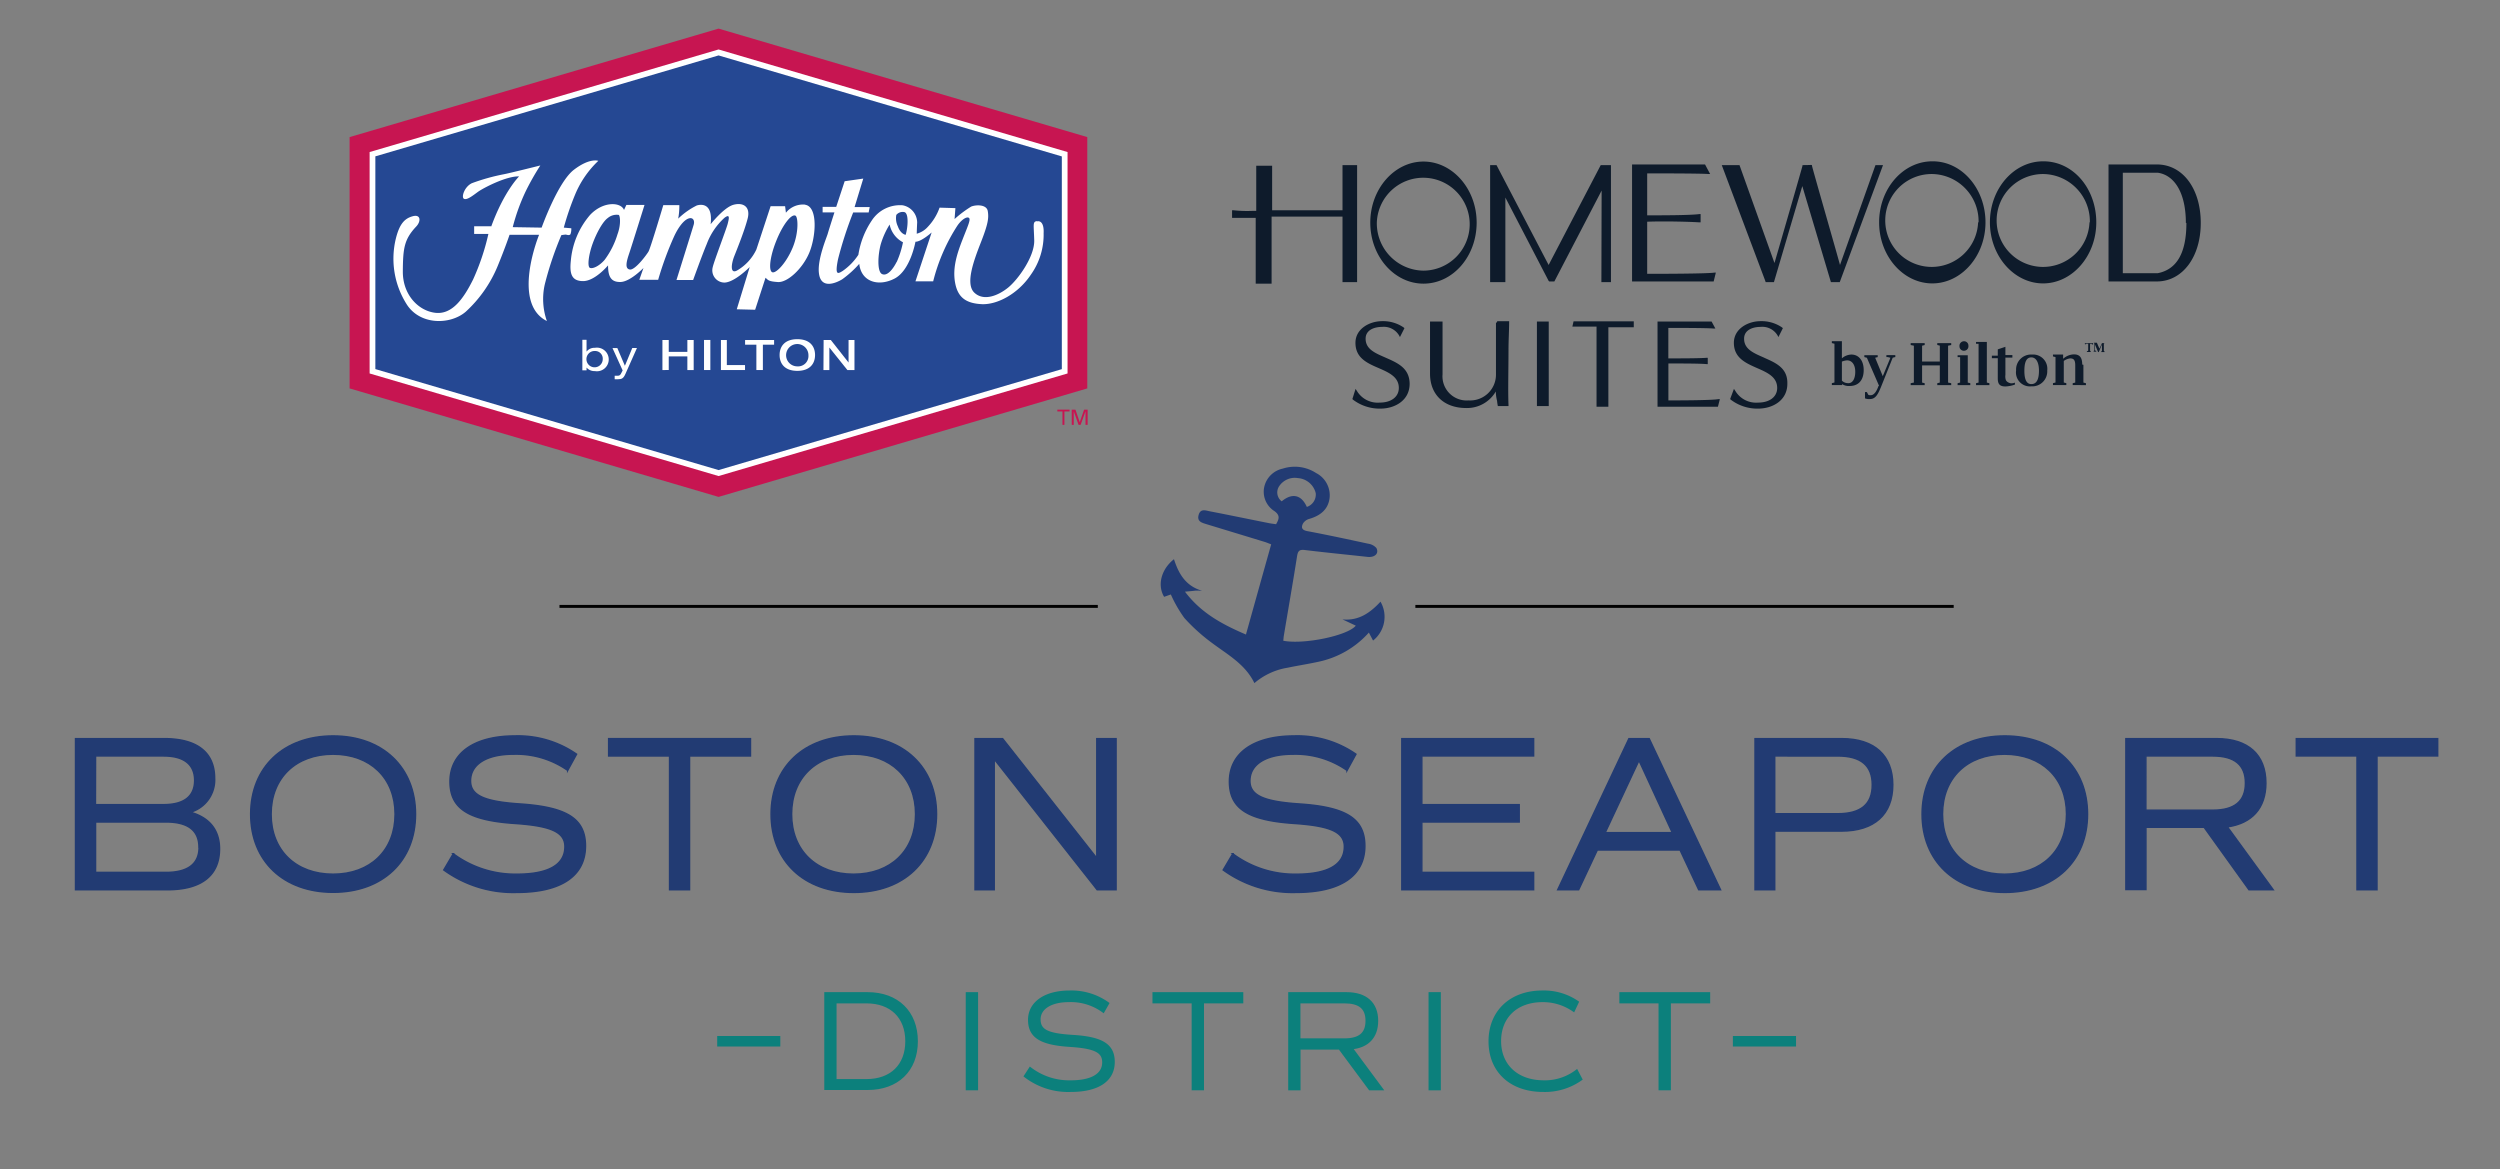 <?xml version="1.0" encoding="UTF-8"?> <svg xmlns="http://www.w3.org/2000/svg" xmlns:xlink="http://www.w3.org/1999/xlink" width="423.07" height="197.88" viewBox="0 0 423.07 197.88"><rect x="0" y="0" width="423.07" height="197.88" fill="#808080" stroke="none"/><defs><clipPath id="a"><rect x="52.92" width="135.84" height="84.91" style="fill:none"></rect></clipPath><clipPath id="b"><rect x="-1636.77" y="-29.82" width="2584.27" height="284.62" style="fill:none"></rect></clipPath><clipPath id="o"><rect x="522.81" y="1.81" width="135.79" height="87" style="fill:none"></rect></clipPath></defs><g style="clip-path:url(#a)"><g style="clip-path:url(#b)"><path d="M59.16,65.73V23.2L121.6,4.84,184,23.2V65.73L121.6,84.09Z" style="fill:#c71551;fill-rule:evenodd"></path></g><g style="clip-path:url(#b)"><path d="M62.55,63.2V25.73L121.6,8.37l59.06,17.36V63.2L121.6,80.56Z" style="fill:#fff;fill-rule:evenodd"></path></g><g style="clip-path:url(#b)"><path d="M121.6,9.38,63.52,26.46v36L121.6,79.55l58.09-17.08v-36Z" style="fill:#254893;fill-rule:evenodd"></path></g><g style="clip-path:url(#b)"><path d="M136.25,34.63A3.69,3.69,0,0,0,133,36l-.14-1.11h-2.45L128,42.22a8.08,8.08,0,0,1-3.28,3.56c-1.18.63-1-1.07-.44-2.48S126,39,126.52,37s-.74-2.79-2.38-2.35-3.88,3.3-3.88,3.3c.37-3.22-1.2-3.51-2.34-3.18A12.45,12.45,0,0,0,114.77,37a11.59,11.59,0,0,0,.19-2.29h-2.71s-2.12,7.13-2.49,7.83c-.23.43-2.26,3.22-3.18,3.07s-.52-1.48-.07-2.82,2.56-8.11,2.56-8.11H106l-.4.85c-.51-1.34-3.52-1.53-5.75.85a13.69,13.69,0,0,0-3.25,7.75c-.22,2.11.07,3.44,2.08,3.44s4.22-2.66,4.22-2.66c0,1.86.47,2.85,2.11,2.81s3.88-2.37,3.88-2.37l-.7,2h3.19A55.16,55.16,0,0,1,114.08,40c.69-1.49,1.57-2.68,2.38-3s1.13.33.94,1-2.92,9.38-2.92,9.38l2.82,0s1.49-4.15,2.3-6.08a11.33,11.33,0,0,1,3-4.44c1-.75.76.15.55,1s-2.32,6.37-2.53,7.33a2.07,2.07,0,0,0,1.94,2.63c1.72,0,4.31-2.63,4.31-2.63l-2.19,7.15,3.11.08L129.55,47c.44.4.48.62,2.09.73s4.16-2.23,5.3-4.93,1.53-7.81-.69-8.15m-31.72,4.89A14.06,14.06,0,0,1,102.3,44c-.88,1-1.94,1.52-2.45,1.34s-.22-2.3.44-4.11,1.72-3.75,2.57-4.34a2.32,2.32,0,0,1,1.85-.52c.22.12.41,1.53-.18,3.19m29.63,2.3c-1.06,2.59-2.79,4.41-3.44,4.22s-.51-2.37.59-5.18,2.58-4.72,3.29-4.41c.45.17.62,2.77-.44,5.37m41.3-4.45c-.74.15-.51.55-.44,3.27s-2.72,6.62-4.43,8-4.13,2.33-5.7.85S164.78,44.12,166,41s1.35-4.11,1.16-5.27-2-1.1-2.81-.77a19.14,19.14,0,0,0-2.81,2.11l.14-1.85L159,35.14a9.06,9.06,0,0,1-2,3.26,3.85,3.85,0,0,1-1.86,1.15s0-.43.07-1.92a3,3,0,0,0-2.46-2.89,5.7,5.7,0,0,0-5.23,2.59,14.21,14.21,0,0,0-2.26,5.79,9.93,9.93,0,0,1-2.67,2.74c-.77.47-1.35.86-.77-2a64.92,64.92,0,0,1,2.56-7.9H147l.18-.92-2.56,0,1.47-4.82-3.15.45-1.43,4.34-2.3,0v.93h2s-1,3.11-1.14,3.63-1.76,4.3-1.49,6.62c.3,2.79,2.81,1.76,3.94,1.08a17.26,17.26,0,0,0,2.89-2.62c.34,3.11,3.33,3.89,6,2.48s3.51-6.22,3.51-6.22c1,0,2.74-1.57,2.74-1.57l-2.74,8.27h3a31.29,31.29,0,0,1,4.14-9.49c.8-1.12,1.65-1.52,1.94-1.22s-.26,1.44-1.14,3.71-1.68,4.67-1.24,7.18,1.8,3.53,4.46,3.68,6.21-1.74,8.38-5a11.64,11.64,0,0,0,2.15-7c.08-1.55-.43-2.19-1.16-2M151.75,44.3c-.65,1.29-1.61,2.48-2.48,2.08s-.7-3.31-.22-5.05a13.54,13.54,0,0,1,1.5-3.33,4.39,4.39,0,0,0,2.26,3,15.76,15.76,0,0,1-1.06,3.34m1.51-4.6s-.85-.11-1.32-1.44a3.14,3.14,0,0,1-.26-1.93,1.4,1.4,0,0,1,1.39-.47c.77.25.55,2.73.19,3.84M83.1,38.29H80.24l0,1.3,2.41,0a39.39,39.39,0,0,1-2.59,7.71c-1.61,3.23-3.55,6-6.44,5.63s-5.48-3.11-5.45-7,.21-5.42,2.27-7.6c.84-.89.76-2.1-.58-1.74S67.63,37.82,67,40.33a14.38,14.38,0,0,0,1.75,11.05C71,55.09,76.22,55,78.82,52.75A21.67,21.67,0,0,0,84.23,45c1.32-3.22,2-5.27,2-5.27h5s-4.75,11.57,1.32,14.6a11.21,11.21,0,0,1-.36-6.19A55.76,55.76,0,0,1,95,39.79s.58-.09.73-.09.62.22.81-.07a2.54,2.54,0,0,0,.14-1l-1.27-.11a46.85,46.85,0,0,1,1.93-5.63,16.64,16.64,0,0,1,3.91-5.67s-1.42-.56-4.13,1.51-5.46,9.79-5.46,9.79l-4.89-.08a33.61,33.61,0,0,1,2.16-6A42.87,42.87,0,0,1,91.44,28s-5.3,1.33-6.14,1.48A34.7,34.7,0,0,0,79.86,31c-1.27.6-1.83,2.37-1.35,2.64s1.47-.51,2.34-1.15,4.81-2.71,7-2.64c0,0-2.52,2.45-4.72,8.48" style="fill:#fff;fill-rule:evenodd"></path></g><g style="clip-path:url(#b)"><path d="M179.8,71.9V69.63h-.87v-.31H181v.31h-.87V71.9Z" style="fill:#c71551"></path></g><g style="clip-path:url(#b)"><path d="M181.36,69.33H182l.72,2.12.74-2.12h.6V71.9h-.36V69.59l-.83,2.31h-.35l-.81-2.29V71.9h-.34Z" style="fill:#c71551"></path></g><g style="clip-path:url(#b)"><path d="M98.55,57.5h.71v2h0a1.67,1.67,0,0,1,1.41-.64,2,2,0,1,1,0,3.94,1.77,1.77,0,0,1-1.41-.6h0v.47h-.71Zm2,1.9A1.38,1.38,0,1,0,102,60.78a1.29,1.29,0,0,0-1.37-1.38" style="fill:#fff"></path></g><g style="clip-path:url(#b)"><path d="M107,58.89h.79l-1.94,4.37c-.35.79-.63.92-1.29.92l-.54,0v-.59h.41c.45,0,.54-.09.77-.57l.17-.33-1.72-3.79h.82l1.28,3Z" style="fill:#fff"></path></g><g style="clip-path:url(#b)"><path d="M112.1,57.54h1.07v2h3.15v-2h1.07v5.08h-1.07V60.31h-3.15v2.31H112.1Z" style="fill:#fff"></path></g><g style="clip-path:url(#b)"><path d="M119.14,57.53h1.07v5.09h-1.07Z" style="fill:#fff"></path><path d="M122,57.54H123v4.24h3.08v.84H122Z" style="fill:#fff"></path></g><g style="clip-path:url(#b)"><path d="M128,58.33h-1.91v-.79H131v.79h-1.9v4.29H128Z" style="fill:#fff"></path></g><g style="clip-path:url(#b)"><path d="M131.93,60.08c0-1.43.84-2.68,3-2.68s3,1.25,3,2.68-.84,2.68-3,2.68-3-1.25-3-2.68m4.88,0A1.89,1.89,0,1,0,134.92,62a1.76,1.76,0,0,0,1.89-1.89" style="fill:#fff"></path></g><g style="clip-path:url(#b)"><path d="M139.38,57.54h1.22l3,3.81h0V57.54h1v5.08h-1.2l-3.05-3.81h0v3.81h-1Z" style="fill:#fff"></path></g></g><path d="M365,27.83h-8.18v19.8H365c4.3,0,7.43-4.09,7.43-9.9S369.37,27.83,365,27.83Zm5,9.9c0,5.06-1.61,7.86-4.84,8.5h-5.92v-17h5.92C368.08,29.66,369.91,32.78,369.91,37.73Zm-52.62-9.79-6,16.9c-.76-2.8-4.74-16.58-4.74-16.79s0-.11-1.5-.11h-.11v.11c0,.11-3.45,12.05-4.74,16.46l-5.92-16.57h-3l7.32,19.48.11.32h1.4L305,31.49l4.84,16.25h1.5l7.32-19.8Zm-90,7.64H215.28V28.05h-2.69v7.64h-.75a21.36,21.36,0,0,1-3.12-.11h-.22v1.29h4V48h2.69V36.66h12V47.74h2.47V27.94h-2.47v7.64ZM271,47.74h1.62V27.94h-1.73l-8.82,16.9-8.82-16.9h-1.08v19.8h2.58V33.43l7.32,14.1.11.1h.86l8-15.38Zm19.37-1.61h-.21c-1.3.21-10.23.21-11.41.21V37.52c2.91-.11,7.21,0,8.82.11h.22v-1.4h-.22c-1.5.21-6.56.21-8.5.21h-.32v-7.1c1.18,0,9,0,10.33.11h.32l-.86-1.62H276.19v19.8H290ZM240.89,48c5,0,9-4.63,9-10.33s-4.09-10.33-9-10.33-9,4.62-9,10.33S235.94,48,240.89,48ZM233,37.63a7.86,7.86,0,1,1,7.85,8.17A8,8,0,0,1,233,37.63Zm94-10.33c-4.95,0-9,4.62-9,10.33s4.08,10.33,9,10.33,9-4.63,9-10.33S332,27.3,327.08,27.3Zm7.75,10.33A7.86,7.86,0,1,1,327,29.45,8,8,0,0,1,334.83,37.63Zm11-10.33c-4.95,0-9,4.62-9,10.33s4.09,10.33,9,10.33,9-4.63,9-10.33S350.86,27.3,345.81,27.3Zm7.85,10.33a7.86,7.86,0,1,1-7.85-8.18A8,8,0,0,1,353.66,37.63Z" style="fill:#0e1b2b"></path><path d="M332.36,59.36a.76.76,0,0,0,.75-.86.73.73,0,0,0-.75-.75.77.77,0,0,0-.76.86A.74.74,0,0,0,332.36,59.36ZM313.31,60a2.55,2.55,0,0,0-1.61.64v-2.9H310v.32l.44.11v6.56l-.44.11v.32h1.73V65a2.09,2.09,0,0,0,1.29.32c1.5,0,2.37-1,2.37-2.69S314.49,60,313.31,60Zm-.54,4.84a1.43,1.43,0,0,1-1.07-.43V61.19a3.12,3.12,0,0,1,.86-.21c.86,0,1.4.75,1.4,1.93S313.53,64.85,312.77,64.85Zm15.07-6.46.43.11v2.69h-3V58.5l.44-.11v-.32h-2.37v.32l.54.11v6.24l-.54.11v.32h2.37v-.32l-.44-.11v-2.9h3v2.9l-.43.11v.32h2.36v-.32l-.53-.11V58.5l.53-.11v-.32h-2.36Zm25-.1h.11v-.11h.43v1.18l-.22.11v.11h.65v-.11l-.11-.11V58.18H354v.11h.21v-.22h-1.4Zm-33.36,2.15.43.11-1.29,3.12-1.29-3.12.43-.11v-.32h-2.26v.32l.43.11,2.05,4.73-.11.11c-.22.64-.65,1.5-1.29,1.5-.22,0-.32,0-.43-.1l-.22-.43h-.32v1.07a2,2,0,0,0,.86.11c1,0,1.4-1,1.83-2l2-5,.44-.11v-.32h-1.51v.32ZM343.87,60a2.54,2.54,0,0,0-2.69,2.69,2.36,2.36,0,0,0,2.58,2.69,2.54,2.54,0,0,0,2.69-2.69A2.41,2.41,0,0,0,343.87,60ZM343.76,65c-.75,0-1.18-.65-1.18-2.26s.43-2.26,1.18-2.26,1.29.75,1.29,2.26S344.62,65,343.76,65ZM355.28,59l-.43-1h-.54l.11.11v1.18l-.11.11v.11h.43v-.11l-.22-.11V58.29l.54,1.29h.11l.54-1.29v1.07l-.11.11v.11h.54v-.11l-.11-.11V58.18l.11-.11h-.43Zm-2.91,2.69c0-1.18-.43-1.72-1.4-1.72a2.82,2.82,0,0,0-1.83.75V60h-1.72v.32l.43.11v4.3l-.43.11v.32h2.26v-.32l-.43-.11V61.08a2.3,2.3,0,0,1,1.08-.43c.64,0,.86.33.86,1.19v2.9l-.43.11v.32H353v-.32l-.43-.11v-3Zm-13,1.83v-3h1.18v-.43h-1.18v-1.4l-1.29.43v1.07h-1v.43h1V64c0,.86.21,1.4,1.29,1.4a5.4,5.4,0,0,0,1.61-.32v-.33a1.55,1.55,0,0,1-.75.11C339.46,64.63,339.35,64.31,339.35,63.56ZM333,60.12h-1.72v.32h.43v4.3l-.43.11v.32h2.15v-.32l-.43-.11Zm3.23-2.26H334.4v.32h.43v6.56l-.43.11v.32h2.26v-.32l-.43-.11Z" style="fill:#0e1b2b"></path><path d="M234.54,60.55c-1.72-.76-3.44-1.4-3.44-3.23,0-1.51,1.51-2,2.8-2a3,3,0,0,1,2.9,1.51l.11.21.76-1.5-.11-.11a6.14,6.14,0,0,0-3.66-1.08c-2.15,0-4.52,1.3-4.52,3.66,0,2.59,2,3.45,4,4.31,1.72.75,3.34,1.5,3.34,3.33,0,1.51-1.29,2.48-3.23,2.48a4.1,4.1,0,0,1-3.88-2l-.21-.32-.54,1.72.11.11a7.45,7.45,0,0,0,4.63,1.51c2.47,0,4.95-1.4,4.95-4.2C238.53,62.27,236.48,61.41,234.54,60.55Zm18.62-5.92v8.71a4.36,4.36,0,0,1-4.63,4.42,4.09,4.09,0,0,1-4.41-4.42V54.41H242v8.83c0,3.55,2.37,5.81,6.13,5.81a5.63,5.63,0,0,0,5-2.8,7.11,7.11,0,0,0,.22,1.61,6,6,0,0,0,.11.76v.1h1.82v-.21c-.1-2.58,0-5.92,0-9.15,0-1.83.11-3.44.11-5h-2l-.11.22Zm8.93,0v-.22h-2V68.72h2Zm4,.64h4.09V68.83h2V55.38h4.3v-1H266.29Zm32.5,5.28c-1.72-.76-3.44-1.4-3.44-3.23,0-1.51,1.5-2,2.79-2a3,3,0,0,1,2.91,1.51l.11.21.75-1.5-.11-.11a6.12,6.12,0,0,0-3.66-1.08c-2.15,0-4.52,1.3-4.52,3.66,0,2.59,2.05,3.45,4,4.31,1.72.75,3.33,1.5,3.33,3.33,0,1.51-1.29,2.48-3.23,2.48a4.1,4.1,0,0,1-3.87-2l-.22-.32-.64,1.72.11.11a7.42,7.42,0,0,0,4.62,1.51c2.48,0,4.95-1.4,4.95-4.2C302.55,62.27,300.51,61.41,298.57,60.55Zm-16.25,7.21V61.51c2.15,0,5.38,0,6.46.11H289V60.55h-.21c-1.19.1-4.85.1-6.24.1h-.22V55.49c1,0,6.67,0,7.64.11h.32l-.64-1.19h-9.15V68.83h10.22l.33-1.29h-.22C289.75,67.76,283.4,67.76,282.32,67.76Z" style="fill:#0e1b2b"></path><path d="M37.15,143.65c0,4.52-3.08,6.92-8.83,6.92H12.78V125h15c5.57,0,8.54,2.33,8.54,6.69a5.68,5.68,0,0,1-4.1,5.76C35.42,138.35,37.15,140.45,37.15,143.65Zm-21-7.48H27.68c3.46,0,5.26-1.4,5.26-4.1s-1.8-4.14-5.26-4.14H16.17Zm17.52,7.22c0-2.86-1.84-4.29-5.6-4.29H16.17v8.54H28.09C31.78,147.64,33.69,146.21,33.69,143.39Z" style="fill:#223b73;stroke:#223b73;stroke-miterlimit:10;stroke-width:0.25px"></path><path d="M42.42,137.78c0-7.93,5.56-13.24,13.95-13.24s13.95,5.31,13.95,13.24S64.76,151,56.37,151,42.42,145.72,42.42,137.78Zm24.44,0c0-6.13-4.21-10.15-10.49-10.15s-10.49,4-10.49,10.15,4.21,10.16,10.49,10.16S66.86,143.92,66.86,137.78Z" style="fill:#223b73;stroke:#223b73;stroke-miterlimit:10;stroke-width:0.25px"></path><path d="M75.1,147.22l1.61-2.74a17.62,17.62,0,0,0,10.76,3.46c5.31,0,8.13-1.58,8.13-4.66,0-2.45-2.3-3.5-8.35-3.92-8-.52-11.1-2.52-11.1-7.1,0-4.82,4.1-7.72,11-7.72a17.36,17.36,0,0,1,10.42,3.09l-1.5,2.74a15.23,15.23,0,0,0-9.18-2.74c-4.51,0-7.26,1.69-7.26,4.51,0,2.45,2.26,3.5,8.35,3.91,8,.53,11.1,2.52,11.1,7.11,0,5.08-4.14,7.86-11.63,7.86A20,20,0,0,1,75.1,147.22Z" style="fill:#223b73;stroke:#223b73;stroke-miterlimit:10;stroke-width:0.25px"></path><path d="M127,127.93H116.69v22.64h-3.38V127.93H103V125H127Z" style="fill:#223b73;stroke:#223b73;stroke-miterlimit:10;stroke-width:0.25px"></path><path d="M130.49,137.78c0-7.93,5.57-13.24,14-13.24s14,5.31,14,13.24-5.56,13.24-14,13.24S130.49,145.72,130.49,137.78Zm24.45,0c0-6.13-4.21-10.15-10.49-10.15s-10.49,4-10.49,10.15,4.21,10.16,10.49,10.16S154.94,143.92,154.94,137.78Z" style="fill:#223b73;stroke:#223b73;stroke-miterlimit:10;stroke-width:0.25px"></path><path d="M188.87,125v25.57h-3.2l-17.42-22.11v22.11H165V125h4.67l15.94,20.23V125Z" style="fill:#223b73;stroke:#223b73;stroke-miterlimit:10;stroke-width:0.25px"></path><path d="M207,147.22l1.62-2.74a17.56,17.56,0,0,0,10.75,3.46c5.31,0,8.13-1.58,8.13-4.66,0-2.45-2.3-3.5-8.35-3.92-8-.52-11.1-2.52-11.1-7.1,0-4.82,4.1-7.72,11-7.72a17.33,17.33,0,0,1,10.41,3.09l-1.5,2.74a15.23,15.23,0,0,0-9.18-2.74c-4.51,0-7.26,1.69-7.26,4.51,0,2.45,2.26,3.5,8.35,3.91,8,.53,11.1,2.52,11.1,7.11,0,5.08-4.14,7.86-11.62,7.86A20,20,0,0,1,207,147.22Z" style="fill:#223b73;stroke:#223b73;stroke-miterlimit:10;stroke-width:0.25px"></path><path d="M240.61,127.93v8.24h16.48v2.93H240.61v8.54h18.92v2.93h-22.3V125h22.3v2.93Z" style="fill:#223b73;stroke:#223b73;stroke-miterlimit:10;stroke-width:0.25px"></path><path d="M284.31,143.84h-14l-3.16,6.73h-3.54L275.66,125h3.43l12.07,25.57h-3.69Zm-12.67-2.93H283l-5.64-12.23Z" style="fill:#223b73;stroke:#223b73;stroke-miterlimit:10;stroke-width:0.25px"></path><path d="M320.31,132.82c0,5-3.13,7.82-8.69,7.82H300.33v9.93H297V125h14.67C317.18,125,320.31,127.82,320.31,132.82Zm-3.47,0c0-3.27-1.91-4.89-5.86-4.89H300.33v9.78H311C314.93,137.71,316.84,136.09,316.84,132.82Z" style="fill:#223b73;stroke:#223b73;stroke-miterlimit:10;stroke-width:0.25px"></path><path d="M325.27,137.78c0-7.93,5.56-13.24,14-13.24s14,5.31,14,13.24-5.57,13.24-14,13.24S325.27,145.72,325.27,137.78Zm24.44,0c0-6.13-4.21-10.15-10.49-10.15s-10.49,4-10.49,10.15,4.21,10.16,10.49,10.16S349.71,143.92,349.71,137.78Z" style="fill:#223b73;stroke:#223b73;stroke-miterlimit:10;stroke-width:0.25px"></path><path d="M380.59,150.57,373,140h-9.85v10.53h-3.39V125H375.1c5.34,0,8.35,2.7,8.35,7.52,0,4.21-2.33,6.81-6.51,7.41l7.75,10.64Zm-17.45-13.46h11.32c3.69,0,5.53-1.51,5.53-4.59s-1.84-4.59-5.53-4.59H363.14Z" style="fill:#223b73;stroke:#223b73;stroke-miterlimit:10;stroke-width:0.25px"></path><path d="M412.52,127.93H402.25v22.64h-3.38V127.93H388.6V125h23.92Z" style="fill:#223b73;stroke:#223b73;stroke-miterlimit:10;stroke-width:0.25px"></path><path d="M121.62,175.57H131.8v1.28H121.62Z" style="fill:#0c807c;stroke:#0c807c;stroke-miterlimit:10;stroke-width:0.5px"></path><path d="M155.08,176.21c0,4.9-3.24,8-8.26,8h-7.08V168.15h7.08C151.84,168.15,155.08,171.3,155.08,176.21Zm-1.63,0c0-4.1-2.61-6.66-6.82-6.66h-5.31v13.31h5.31C150.84,182.86,153.45,180.3,153.45,176.21Z" style="fill:#0c807c;stroke:#0c807c;stroke-miterlimit:10;stroke-width:0.5px"></path><path d="M163.68,168.15h1.59v16.11h-1.59Z" style="fill:#0c807c;stroke:#0c807c;stroke-miterlimit:10;stroke-width:0.5px"></path><path d="M173.53,182.1l.81-1.25a10.88,10.88,0,0,0,6.89,2.22c3.53,0,5.54-1.18,5.54-3.29,0-1.87-1.47-2.58-5.66-2.86-5-.31-6.89-1.52-6.89-4.34s2.61-4.71,6.8-4.71a10.59,10.59,0,0,1,6.42,1.94l-.74,1.3a9.3,9.3,0,0,0-5.85-1.77c-3,0-5,1.23-5,3.17s1.44,2.61,5.66,2.87c5,.3,6.89,1.51,6.89,4.33,0,3.1-2.61,4.83-7.2,4.83A11.91,11.91,0,0,1,173.53,182.1Z" style="fill:#0c807c;stroke:#0c807c;stroke-miterlimit:10;stroke-width:0.5px"></path><path d="M210.15,169.55H203.5v14.71h-1.59V169.55h-6.63v-1.4h14.87Z" style="fill:#0c807c;stroke:#0c807c;stroke-miterlimit:10;stroke-width:0.5px"></path><path d="M231.82,184.26l-5.11-6.89h-6.87v6.89h-1.59V168.15h9.62c3.27,0,5.11,1.66,5.11,4.6,0,2.72-1.56,4.36-4.35,4.59l5.13,6.92Zm-12-8.29h7.7c2.55,0,3.81-1,3.81-3.22s-1.26-3.2-3.81-3.2h-7.7Z" style="fill:#0c807c;stroke:#0c807c;stroke-miterlimit:10;stroke-width:0.5px"></path><path d="M242,168.15h1.58v16.11H242Z" style="fill:#0c807c;stroke:#0c807c;stroke-miterlimit:10;stroke-width:0.5px"></path><path d="M252.15,176.23c0-5,3.5-8.36,8.88-8.36a10,10,0,0,1,5.89,1.73l-.63,1.35a9.09,9.09,0,0,0-5.24-1.61c-4.43,0-7.27,2.72-7.27,6.84s2.91,6.89,7.48,6.89a8.86,8.86,0,0,0,5.55-1.8l.71,1.35a10.52,10.52,0,0,1-6.37,1.92C255.68,184.54,252.15,181.25,252.15,176.23Z" style="fill:#0c807c;stroke:#0c807c;stroke-miterlimit:10;stroke-width:0.5px"></path><path d="M289.16,169.55h-6.65v14.71h-1.59V169.55h-6.63v-1.4h14.87Z" style="fill:#0c807c;stroke:#0c807c;stroke-miterlimit:10;stroke-width:0.5px"></path><path d="M293.5,175.57h10.19v1.28H293.5Z" style="fill:#0c807c;stroke:#0c807c;stroke-miterlimit:10;stroke-width:0.5px"></path><path d="M217.17,108.43c3.41.68,10.88-.84,12.27-2.55l-2.25-1.06c2.75.27,4.7-1.13,6.43-3a5.12,5.12,0,0,1-1.26,6.58l-.71-1.35a15.77,15.77,0,0,1-8.54,4.94c-1.72.38-3.46.64-5.17,1a11.48,11.48,0,0,0-5.66,2.61c-1.53-3.16-4.44-4.76-7.06-6.71a31.44,31.44,0,0,1-4.78-4.29,21.83,21.83,0,0,1-2.3-4L197,101c-1.19-2-.48-4.67,1.67-6.37.79,2.48,2,4.55,4.75,5.34-.42,0-.85-.06-1.28,0s-.92.09-1.61.16c2.72,3.61,6.32,5.54,10.32,7.25,1.43-5.13,2.83-10.13,4.27-15.26-.41-.15-.76-.31-1.12-.42q-4.92-1.5-9.85-3c-.81-.25-1.62-.47-1.3-1.58s1.21-.72,1.9-.59c3.33.64,6.65,1.34,10,2,.38.08.78.12,1.2.18.49-.85.74-1.49-.29-2.22a3.87,3.87,0,0,1-1.69-4.19,4.08,4.08,0,0,1,3.12-3,6.62,6.62,0,0,1,5.63.75A4.24,4.24,0,0,1,225,84.32c-.27,2-1.69,3-3.5,3.51a1.79,1.79,0,0,0-1,.77c-.34.67-.19,1.11.73,1.28,3.45.65,6.89,1.39,10.31,2.13a2.26,2.26,0,0,1,1.38.73c.5.92-.28,1.64-1.51,1.5-3.53-.39-7.07-.73-10.59-1.16-1-.13-1.19.23-1.33,1.11-.7,4.45-1.48,8.89-2.22,13.33C217.22,107.83,217.2,108.13,217.17,108.43Zm4-22.65a2.21,2.21,0,0,0,1.49-2.32,3.34,3.34,0,0,0-3-2.55,3.17,3.17,0,0,0-3.27,1.5,1.89,1.89,0,0,0,.51,2.43C218.66,83.37,220.23,83.72,221.15,85.78Z" style="fill:#223b73"></path><rect x="239.52" y="102.37" width="91.1" height="0.5"></rect><rect x="94.68" y="102.37" width="91.1" height="0.5"></rect><g style="clip-path:url(#o)"><rect x="-1162.54" y="-29.45" width="2576.76" height="283.65" style="fill:none"></rect><rect x="-1162.54" y="-29.45" width="2576.76" height="283.65" style="fill:none"></rect><rect x="-1162.54" y="-29.45" width="2576.76" height="283.65" style="fill:none"></rect><rect x="-1162.54" y="-29.45" width="2576.76" height="283.65" style="fill:none"></rect><rect x="-1162.54" y="-29.45" width="2576.76" height="283.65" style="fill:none"></rect><rect x="-1162.54" y="-29.45" width="2576.76" height="283.65" style="fill:none"></rect><rect x="-1162.54" y="-29.45" width="2576.76" height="283.65" style="fill:none"></rect><rect x="-1162.54" y="-29.45" width="2576.76" height="283.65" style="fill:none"></rect><rect x="-1162.54" y="-29.45" width="2576.76" height="283.65" style="fill:none"></rect><rect x="-1162.54" y="-29.45" width="2576.76" height="283.65" style="fill:none"></rect><rect x="-1162.54" y="-29.45" width="2576.76" height="283.65" style="fill:none"></rect><rect x="-1162.54" y="-29.45" width="2576.76" height="283.65" style="fill:none"></rect><rect x="-1162.54" y="-29.45" width="2576.76" height="283.65" style="fill:none"></rect></g></svg> 